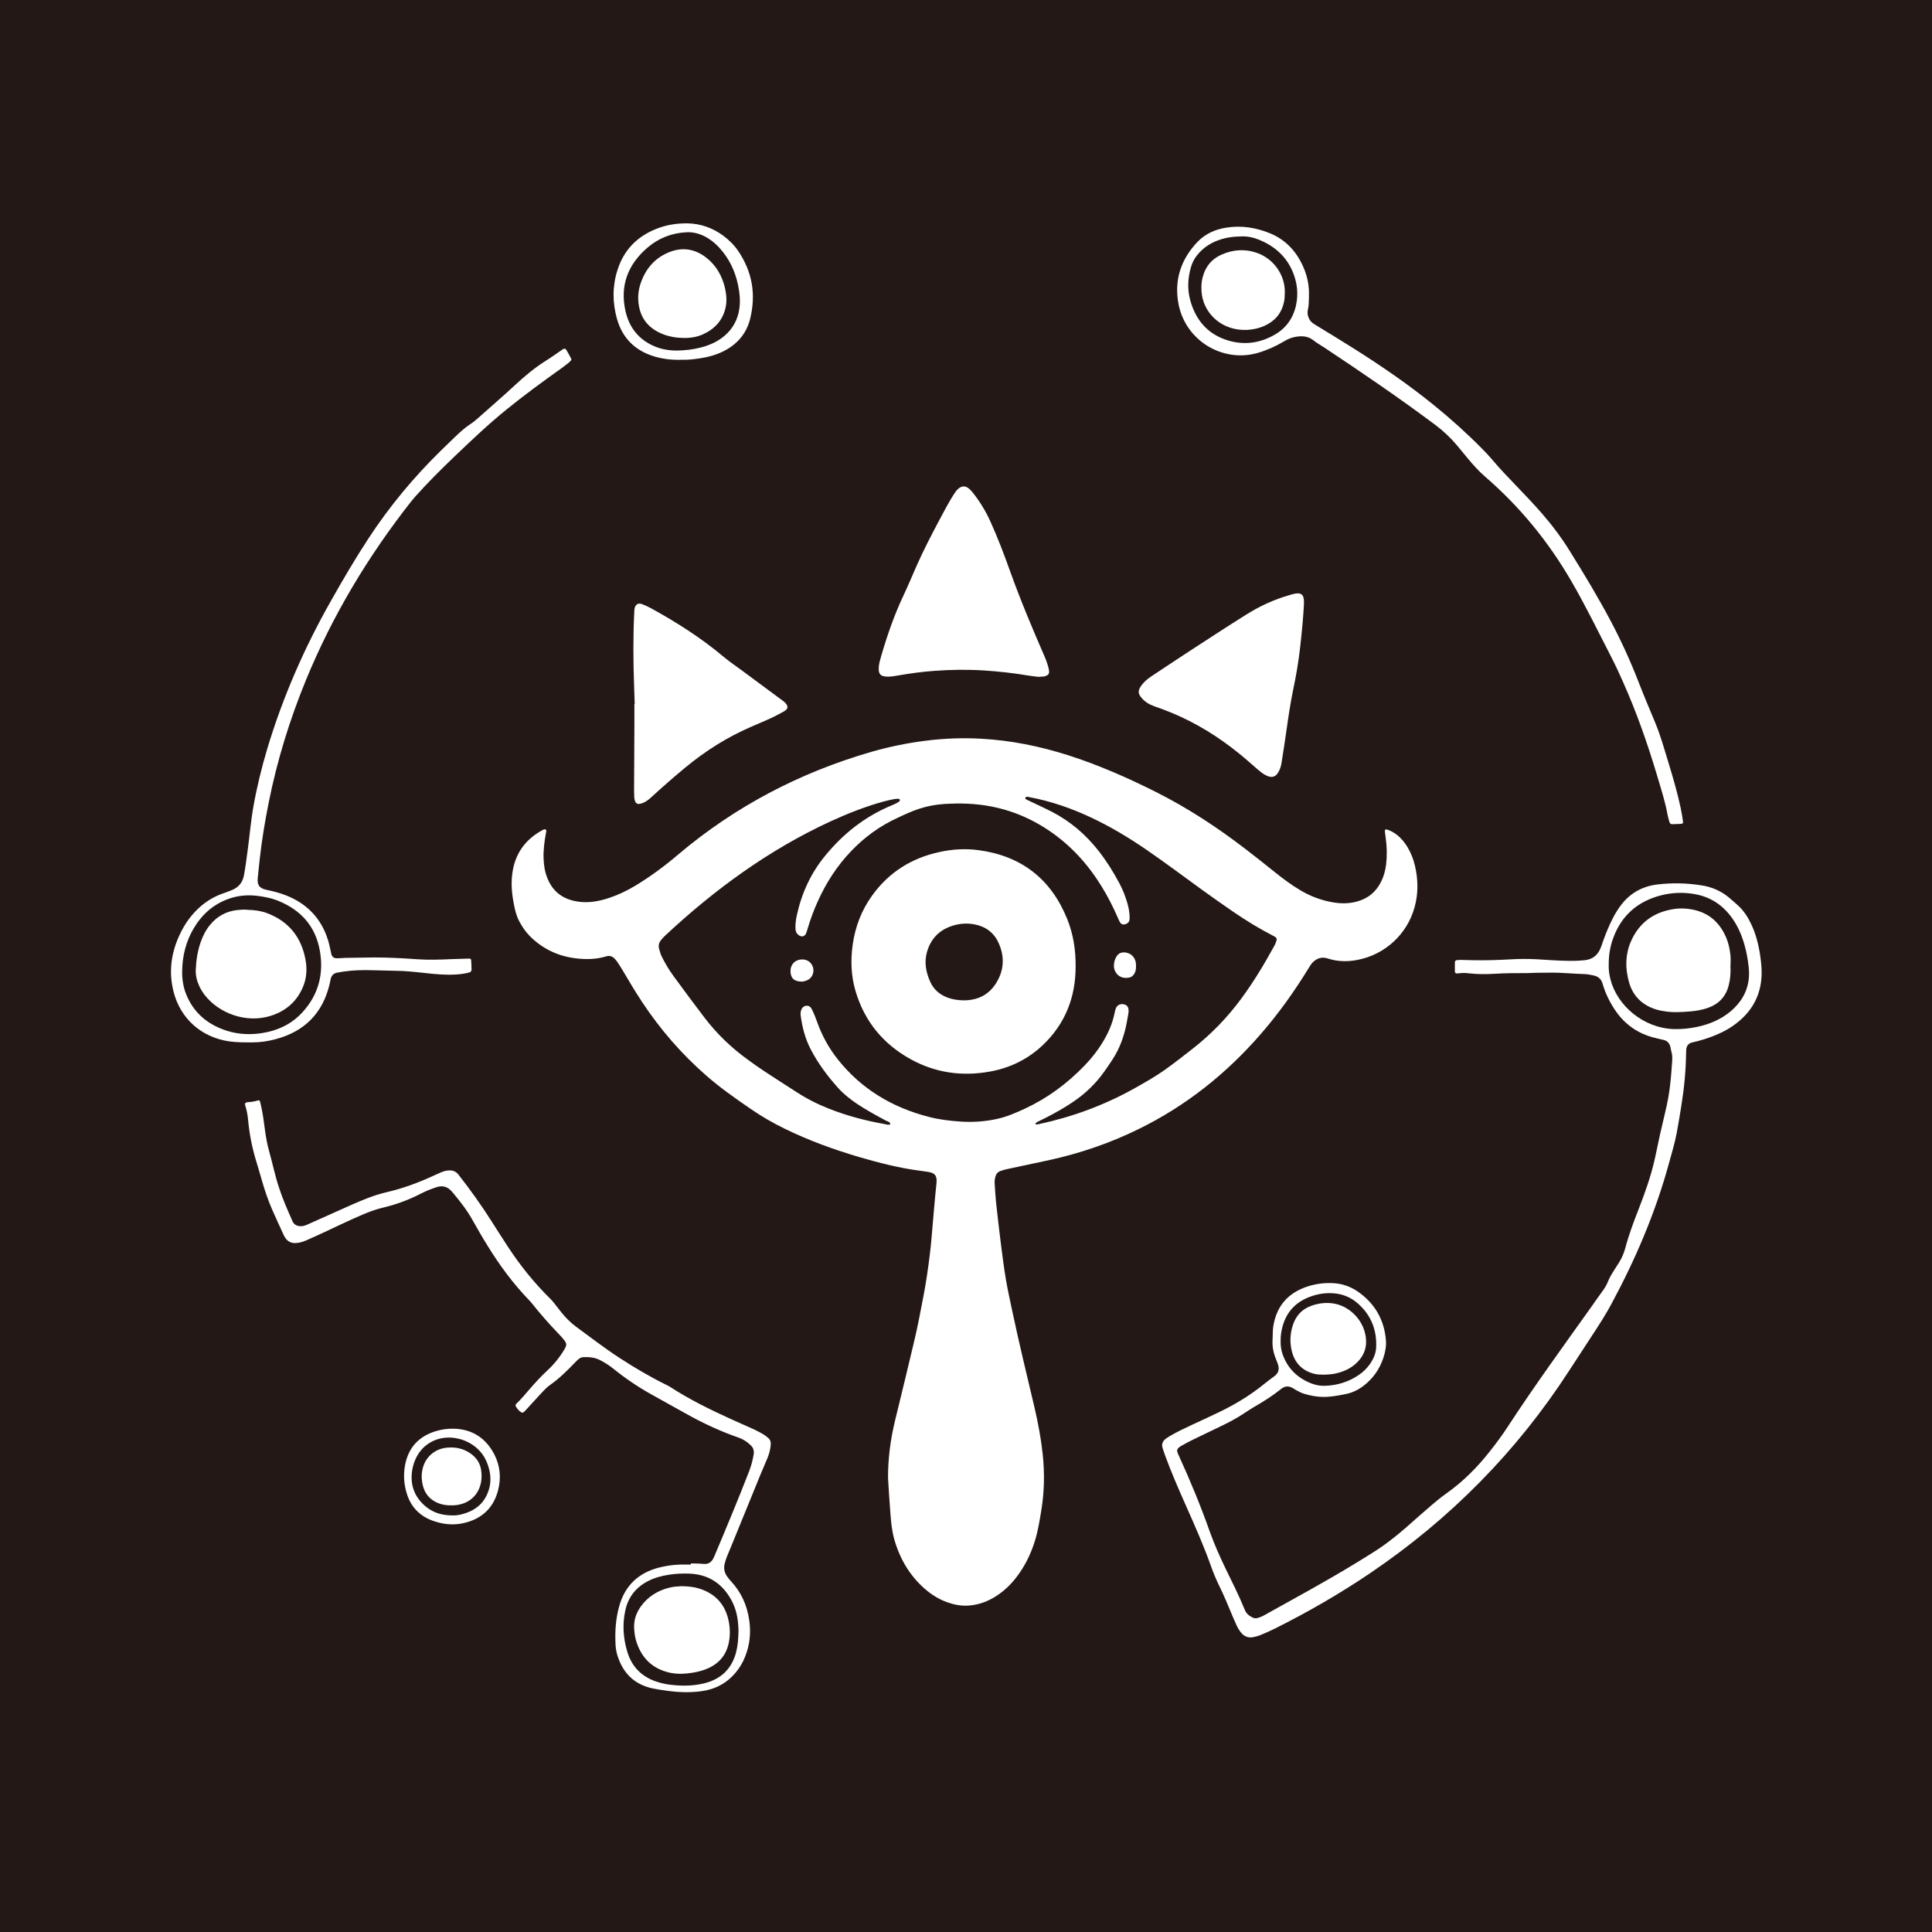 <?xml version="1.0" encoding="utf-8"?>
<svg version="1.1" xmlns="http://www.w3.org/2000/svg" xmlns:xlink="http://www.w3.org/1999/xlink" x="0px" y="0px"
	 viewBox="0 0 1842.5 1842.5" enable-background="new 0 0 1842.5 1842.5" xml:space="preserve">
<g>
	<rect fill="#231816" width="1842.5" height="1842.5"/>
	<path fill="#FFFFFF" d="M990.3,645.5c-3.3-0.4-7-0.8-10.6-1.4c-13.7-2.3-27.5-3.8-41.4-4.7c-15.8-1-31.6-0.8-47.4,0.4
		c-11.2,0.8-22.3,2.3-33.3,4.2c-3.6,0.6-7.2,1.3-10.9,1.3c-7,0-9.2-2.4-8.6-9.4c0.3-3.7,1.4-7.2,2.4-10.7
		c5.8-19.8,12.5-39.2,21.4-57.9c4.3-9.1,8.1-18.4,12.2-27.6c6.5-14.8,14-29.1,21.5-43.3c4.4-8.3,8.8-16.7,13.8-24.6
		c1.3-2,2.6-4,4.4-5.6c3.4-3,6.8-3.1,10.3-0.2c1.2,1,2.3,2.2,3.3,3.4c6.9,8.6,12.7,18.1,17.2,28.1c6.9,15.3,12.9,31,18.5,46.7
		c9.9,27.7,21.3,54.8,33,81.7c1.6,3.7,2.9,7.4,3.9,11.3c0.3,1.1,0.4,2.2,0.5,3.3c0.1,2-0.9,3.3-2.8,4c-0.6,0.2-1.2,0.5-1.8,0.6
		C994.2,645.3,992.5,645.3,990.3,645.5z M1243.5,572.5c-0.3-5.5-2.8-7.3-8.2-6.4c-1.7,0.3-3.4,0.8-5.1,1.3
		c-14.9,4.2-28.8,10.6-41.8,18.8c-18,11.3-35.8,22.9-53.6,34.5c-12.3,8-24.5,16.2-36.8,24.3c-3.9,2.6-7.4,5.6-10,9.5
		c-2.8,4.2-2.8,6.9,0.5,10.8c3.1,3.8,7.1,6.3,11.7,8c5.7,2,11.4,4.1,17,6.4c23.5,9.7,44.9,23,64.6,39c6,4.8,11.7,10,17.5,15
		c2.6,2.2,5.1,4.3,8.2,5.8c5.6,2.8,9.4,1.5,12.2-4.1c1.4-2.8,2.2-5.7,2.6-8.7c1.7-10.6,3.3-21.2,4.8-31.8
		c1.8-12.7,3.7-25.3,6.3-37.8c2.7-12.8,4.9-25.7,6.4-38.8c0.9-7.8,1.7-15.6,2.4-23.4c0.6-6,0.9-12.1,1.3-17.8
		C1243.5,575.3,1243.6,573.9,1243.5,572.5z M605,671.4c0,7.2,0,14.4,0,21.6c-0.1,20.5-0.2,40.9-0.3,61.4c0,2.1,0.1,4.2,0.2,6.2
		c0.1,1.1,0.3,2.2,0.7,3.3c0.8,2.2,2.2,3.1,4.5,2.7c1.2-0.2,2.5-0.6,3.6-1.1c2.8-1.3,5.2-3.1,7.4-5.2c10.5-9.6,21.2-19,32.2-28.1
		c19.2-15.9,40-29.1,62.9-39c5.1-2.2,10.2-4.5,15.4-6.7c5.3-2.3,10.4-4.9,15.4-7.7c0.8-0.5,1.7-1,2.4-1.6c1.8-1.5,2-3.1,0.9-5.1
		c-1.1-1.8-2.7-3.1-4.4-4.3c-12.8-9.5-25.7-19-38.5-28.5c-5.7-4.2-11.5-8.1-16.9-12.6c-21.5-18.1-45-33.1-69.6-46.6
		c-2.8-1.5-5.7-2.9-8.7-4c-3.4-1.3-6,0.2-6.9,3.7c-0.3,1.2-0.4,2.5-0.4,3.8c-1.2,23.3-1,46.7-0.2,70c0.2,5.9,0.4,11.8,0.6,17.7
		C605.1,671.4,605.1,671.4,605,671.4z M849.2,1443.8c0.6,8,1.4,15.9,3.5,23.7c5.2,18.6,14.5,34.7,29.1,47.6
		c6.4,5.6,13.6,10.1,21.7,13c6.5,2.3,13.3,3.6,20.2,3.1c9.6-0.7,18.4-3.9,26.4-9.1c7.5-4.8,13.8-10.9,19.2-17.9
		c8.1-10.5,13.8-22.2,17.7-34.8c2.9-9.3,4.4-19,6-28.6c3-18,3.3-36,1.4-54c-1.6-15-4.4-29.7-7.8-44.4c-7.2-30.6-14.7-61.2-21.2-92
		c-2.1-9.9-4.3-19.7-6-29.6c-2-11.8-3.5-23.7-5-35.6c-1.6-12.8-3.1-25.7-4.5-38.6c-0.6-5.9-0.9-11.8-1.3-17.7
		c-0.2-2.4,0.1-4.8,0.8-7.1c0.7-2.3,2-4,4.3-4.9c1.9-0.7,3.9-1.3,6-1.8c13.6-2.9,27.2-5.8,40.8-8.7c29.5-6.5,57.8-16.1,84.9-29.4
		c45.7-22.3,84.5-53.3,117.6-91.6c16.8-19.4,31.6-40.2,45-62.1c1.3-2,2.4-4.1,4.2-5.8c4-3.8,8.6-5.2,14.1-3.4c9.2,3,18.5,3.2,28,1.4
		c26.3-4.9,47.6-24.4,54.7-50.1c3.7-13.2,3.5-26.5,0.4-39.8c-1.5-6.3-3.8-12.2-7.1-17.7c-2.8-4.7-6.3-8.9-10.7-12.2
		c-2.7-2-5.7-3.6-8.9-4.6c-1.3-0.4-2.2,0.3-2,1.7c0.2,2.1,0.5,4.1,0.8,6.2c1.2,8.4,1.4,16.9,0.4,25.4c-0.7,5.6-2.1,11-4.6,16.1
		c-4.9,10.1-12.8,16.6-23.7,19.4c-7.9,2.1-15.8,1.9-23.8,0.4c-10.6-2-20.6-5.8-29.9-11.4c-8.4-5-16.2-10.8-23.8-16.9
		c-9.4-7.5-18.7-15-28.3-22.3c-26.8-20.6-55-39.1-85.2-54.3c-27.3-13.7-55.2-26-84.4-35.3c-26.9-8.5-54.4-14.1-82.7-15.6
		c-17.6-1-35.2-0.3-52.7,1.9c-17.6,2.2-35,5.8-52.1,10.7c-68.2,19.8-129.7,52-184,97.9c-12.8,10.9-26.3,20.9-40.7,29.6
		c-7.8,4.7-16,8.7-24.7,11.6c-10.1,3.4-20.4,5.3-31.1,3.5c-13.8-2.3-23.4-9.7-28.4-22.8c-2.3-5.9-3.2-12-3.4-18.3
		c-0.3-8,0.8-16,2.2-23.8c0.1-0.8,0.3-1.6,0.4-2.4c0.1-1-1.1-1.8-2-1.5c-0.5,0.2-0.9,0.3-1.3,0.6c-16.7,8.9-26.6,22.6-29.1,41.4
		c-1.4,10.1-0.4,20.1,1.6,30c1,5.2,2.2,10.3,4.7,15.1c3.5,6.8,7.9,12.8,13.6,17.8c12.9,11.5,28.1,17.4,45.3,18.6
		c8.2,0.6,16.3,0.1,24.2-2.3c3.6-1.1,6.2,0,8.5,2.5c1.1,1.2,2.1,2.5,2.9,3.8c1.6,2.4,3.1,4.8,4.6,7.3c5.9,10.1,11.9,20.1,18.3,29.8
		c17.3,26.2,37.7,49.7,61.3,70.3c13.1,11.5,27.4,21.5,41.8,31.4c10.5,7.3,21.6,13.7,33.1,19.3c22.7,11.1,46.4,19.7,70.7,26.9
		c18.9,5.5,37.9,10.4,57.4,13c2.8,0.4,5.7,0.7,8.5,1.2c6.1,1,8.8,3.2,8,10.9c-1.7,15.7-2.9,31.5-4.3,47.3c-0.6,7-1.2,14-2.1,21
		c-1.7,13.8-3.7,27.6-6.4,41.2c-2.6,13.5-5.1,27-8.3,40.4c-6,25.3-12.1,50.6-18.3,75.9c-4.5,18.4-6.9,37.1-6.8,55.3
		C847.6,1421.5,848.3,1432.6,849.2,1443.8z M1077.3,874.5c-0.1-4.9-1-9.1-2.2-13.3c-1.9-6.5-4.3-12.7-7.5-18.7
		c-5.8-10.9-12.3-21.3-19.9-31c-12.2-15.6-26.9-28.2-44.5-37.3c-7.2-3.7-14.7-7.1-22-10.6c-1-0.5-2-0.9-3-1.5
		c-0.3-0.2-0.5-0.9-0.4-1.2c0.1-0.4,0.6-0.8,1-0.9c0.9-0.4,1.9,0,2.8,0.2c20.4,3.8,39.8,10.5,58.6,19.3c18.6,8.7,36.1,19.2,53,30.8
		c18.1,12.4,35.6,25.6,53.3,38.4c9.7,7,19.5,13.9,29.4,20.7c12.3,8.4,24.9,16.2,38.2,23c3.9,2,4.1,2.8,2.5,6.8
		c-0.5,1.2-1,2.3-1.7,3.5c-9.5,17.3-19.6,34.1-31.3,49.9c-13.2,17.9-28.5,33.7-46,47.4c-8.7,6.8-17.4,13.6-26.3,20
		c-9.4,6.7-19.4,12.3-29.5,18c-28.8,16.1-59.4,27.3-91.7,34.2c-0.6,0.1-1.3,0.2-1.9,0.2c-0.2,0-0.5-0.4-0.6-0.6
		c-0.1-0.2,0-0.7,0.2-0.8c0.6-0.5,1.3-0.9,2-1.3c2.6-1.3,5.2-2.5,7.7-3.8c9-4.6,17.7-9.5,26.1-15.2c11.5-7.8,21.4-17.3,29.4-28.6
		c2.8-3.9,5.5-7.9,8.1-11.9c6.7-10.3,10.8-21.7,13.2-33.7c0.6-3.1,1.2-6.3,1.7-9.4c0.2-1.1,0.3-2.2,0.3-3.3c0-3.3-1.5-5.4-4.4-6
		c-3.3-0.7-6.3,0.6-7.6,3.5c-0.6,1.3-0.9,2.7-1.2,4.1c-2,10.3-6.1,19.8-11.6,28.7c-4.9,8.1-10.8,15.5-17.4,22.3
		c-16.5,17.1-35.3,31-56.9,41c-8.4,3.9-16.9,7.6-26,9.6c-11.6,2.6-23.4,3.4-35.3,2.6c-10.2-0.7-20.4-1.9-30.3-4.5
		c-34.8-9-64.2-26.5-86.7-54.9c-8.5-10.7-15-22.6-19.6-35.5c-1.5-4.2-3.1-8.4-5.2-12.4c-0.9-1.6-2-2.9-3.9-3.1
		c-2.6-0.3-4.7,0.9-5.8,3.3c-0.9,1.9-1.1,4-0.8,6.1c1.5,11.2,4.3,22,9.5,32c7.1,13.7,16.3,26,26.6,37.4c5.2,5.7,11.3,10.4,17.6,14.7
		c8.8,5.9,18.1,10.9,27.3,15.9c1.7,0.9,4.1,1,4.5,3.6c-1.9,1-3.7,0.1-5.5-0.2c-18-3.2-35.6-7.8-52.6-14.5
		c-11-4.3-21.6-9.6-31.5-16.1c-10.2-6.6-20.5-13.1-30.6-19.8c-5.3-3.5-10.5-7.2-15.7-11c-15.7-11.3-29.5-24.6-41.2-39.9
		c-10.1-13.2-20-26.6-29.8-40c-4.2-5.7-7.7-11.7-10.9-18c-1.3-2.6-2.1-5.3-2.8-8.1c-0.7-2.8-0.1-5.4,1.6-7.7
		c1.3-1.6,2.7-3.2,4.2-4.6c47.2-44,98.7-81.7,157.6-108.9c16.6-7.6,33.5-14.3,51.1-19.1c3.2-0.9,6.5-1.6,9.8-2.2
		c1.2-0.3,2.5-0.3,3.8-0.3c0.6,0,1.3,0.1,1.5,0.8c0.3,0.9-0.2,1.5-0.9,2c-2,1.4-4.2,2.3-6.4,3.3c-25.4,10.4-46.4,26.9-63.7,48
		c-13.8,16.7-22.6,35.9-27.2,57c-0.9,4.2-1.5,8.5-1.3,12.9c0.2,2.9,1.3,5.1,4,6.6c2.6,1.3,4.8,0.4,6-2c0.6-1.3,1-2.7,1.4-4.1
		c2.7-9.1,5.9-17.9,9.8-26.5c8-17.8,18.4-34,31.9-48.1c12.7-13.3,27.4-24,44.2-31.7c6.8-3.2,13.6-6.4,20.7-8.7
		c7.9-2.6,16.1-4.1,24.4-4.6c7.3-0.4,14.7-0.6,22.1-0.2c28.2,1.3,53.9,9.8,77.3,25.6c20.6,13.9,37,31.9,50,53
		c5.9,9.5,11,19.5,15.5,29.8c0.6,1.5,1.3,2.9,2,4.3c0.9,1.7,2.2,2.7,4.3,2.4c2.5-0.3,4.5-1.9,4.9-4
		C1077.3,876.2,1077.3,875.1,1077.3,874.5z M1477.8,927.6c11.4-0.2,22.7,1.1,34,1.4c2.5,0.1,5.1,0.7,7.6,1.2c4.6,0.9,7.6,3.2,9,8.1
		c2.4,8.3,6.1,16.1,10.8,23.4c8.8,13.8,21,23.1,36.8,27.5c3.5,1,7.1,1.7,10.7,2.6c3.5,0.8,5.4,3.2,6.3,6.5c0.4,1.5,0.5,3.2,1,4.7
		c0.9,3,0.9,6,0.7,9c-0.3,3.2-0.5,6.4-0.7,9.6c-0.8,11-2.1,22-4.5,32.8c-2.1,9.4-4.4,18.7-6.5,28c-1.7,7.6-3.1,15.3-4.9,23
		c-3.7,16.4-9.3,32.2-15.4,47.8c-4.7,12.1-9.3,24.2-12.6,36.7c-1.3,5-3.3,9.7-6,14c-1.8,2.9-3.6,5.7-5.4,8.5c-1.9,3-3.7,6-5,9.3
		c-1.4,3.6-3.4,6.9-5.7,10c-3.5,4.8-6.9,9.6-10.3,14.5c-26.9,37.7-54.2,75.3-79.6,114.1c-5.3,8.2-11.1,16-17.2,23.7
		c-12,15.3-25.6,29-41.6,40.3c-5.1,3.6-9.9,7.6-14.6,11.6c-7.9,6.8-15.7,13.7-23.5,20.6c-10.6,9.3-21.7,17.9-33.8,25.3
		c-4.9,3-9.7,6.1-14.7,9.1c-28.8,17.6-58.5,33.6-87.9,50c-1.7,0.9-3.5,1.6-5.3,2.1c-1.5,0.4-3.2,0.5-4.7-0.3
		c-3.4-1.6-6.3-3.8-7.7-7.5c-5.4-13.3-11.9-26.2-18.2-39.1c-5.7-11.8-11-23.8-15.4-36.1c-8.6-24.3-18.4-48-29.1-71.4
		c-0.5-1.2-1.1-2.3-1.5-3.5c-0.7-1.9-0.1-3.5,1.4-4.7c0.9-0.7,1.8-1.3,2.8-1.8c3.2-1.8,6.4-3.6,9.7-5.2c9.2-4.5,18.4-8.9,27.6-13.3
		c7.8-3.7,15.4-7.8,22.6-12.6c3-2.1,6.2-4,9.3-5.9c8.9-5.1,17.5-10.6,25.5-17c3.6-2.9,7.2-3.1,11.1-0.8c1.2,0.7,2.4,1.5,3.7,2.2
		c2.1,1.1,4.2,2.3,6.5,3c6.3,2,12.7,3.2,19.3,3.2c7.1,0,14-1.3,20.9-2.7c6.6-1.3,12.4-4.2,17.6-8.3c8.8-6.9,14.9-15.7,18.4-26.3
		c1.8-5.5,2.9-11.2,2.4-17c-1.7-19.5-10.6-34.9-26.7-46.1c-7.1-4.9-15.1-7.7-23.8-8.1c-8.1-0.4-16,0.6-23.7,3
		c-18.8,6-30.1,18.5-33.2,38.2c-0.7,4.3-0.4,8.6-0.7,12.9c-0.4,6.5,0.9,12.7,3.4,18.7c0.7,1.8,1.5,3.6,2,5.4c1.2,4.4,0,7.8-3.6,10.5
		c-3.1,2.3-6.2,4.5-9.2,7c-13.2,10.8-27.6,19.6-42.9,27c-8.8,4.3-17.7,8.3-26.5,12.4c-7.1,3.3-14.2,6.7-20.9,10.6
		c-1.5,0.9-3,1.8-4.4,2.9c-2.7,2.2-3.9,5-2.8,8.5c0.6,1.8,1.2,3.6,1.8,5.5c6.2,17.2,13.5,33.8,20.9,50.5
		c8.4,18.8,16.7,37.7,23.6,57.1c2.3,6.5,5,12.8,8,19c4.2,8.5,7.8,17.2,11.4,25.9c1.5,3.7,3.1,7.3,4.8,11c1.1,2.5,2.5,4.8,4.2,7
		c3.2,4.1,7.4,5.5,12.3,4.4c2.3-0.5,4.7-1.2,6.9-2.1c4.4-1.8,8.8-3.8,13.1-5.9c31.5-15.7,62-33.3,91.1-53
		c76.2-51.6,139.7-115.8,189.7-193.1c7.3-11.3,14.7-22.5,22-33.7c6.5-9.9,12.9-19.8,18.5-30.3c22.9-42.5,41.7-86.6,54.5-133.2
		c2.7-9.9,5.7-19.6,7.6-29.7c1.6-8.6,3-17.3,4.4-26c2.7-16.8,4.3-33.6,4.5-50.6c0-0.8,0.1-1.6,0.1-2.4c0.3-4.2,2.4-6.3,5.9-7.1
		c3.6-0.8,7.1-1.7,10.6-2.8c11.5-3.6,22.5-8.3,32-15.9c16.2-12.8,24-29.5,23.4-50.1c-0.2-6.1-1-12.1-2-18.1
		c-1.5-8.7-3.9-17.1-7.6-25.2c-3.2-6.9-7.1-13.2-12.8-18.4c-2.8-2.6-5.8-5.1-8.7-7.6c-7.5-6.3-16.3-10.1-25.9-11.6
		c-14.1-2.3-28.3-2.6-42.5-0.9c-13.8,1.7-25.2,7.8-33.9,18.8c-3.4,4.3-6.2,8.9-8.7,13.8c-3.3,6.4-6,13.1-8.5,19.8
		c-1,2.7-1.8,5.5-2.9,8.1c-2.7,6.8-7.6,10.9-15,11.7c-2.1,0.2-4.1,0.4-6.2,0.5c-11.2,0.5-22.4-0.3-33.6-1
		c-8.2-0.6-16.3-0.8-24.5-0.6c-5.6,0.2-11.2,0.6-16.8,0.8c-11.5,0.5-23,0.5-34.5,0.1c-2.1-0.1-4.2-0.1-6.2,0.1
		c-1.4,0.1-2.2,0.8-2.2,2c-0.1,3,0,6.1,0,9.1c0,0.9,0.6,1.5,1.5,1.6c0.8,0.1,1.6,0,2.4-0.1c3-0.4,6.1-0.4,9.1,0c8,0.9,16,1,24,0.5
		c11.2-0.7,22.4-0.7,32.7-0.7C1464.7,927.6,1471.2,927.7,1477.8,927.6z M1534.2,919.3c0-8.7,1.4-17,4.4-25
		c8-21.6,23.6-34.9,45.7-40.5c10.3-2.6,20.9-3,31.4-1.2c14.8,2.5,26.5,9.9,35.4,21.9c6,8.1,9.9,17.1,12.6,26.7c2,6.9,3.2,14,4,21.2
		c1.9,17.5-4.5,31.6-18,42.7c-9.2,7.5-20,11.9-31.6,14.3c-7.2,1.5-14.5,2.2-21.9,2c-29.2-1-53.8-22.5-60.2-46.9
		C1534.6,929.4,1534,924.4,1534.2,919.3z M1221.3,1279c-0.1-4.9,0.6-9.4,1.8-13.9c3.6-13.2,11.7-22.5,24.4-27.7
		c8.7-3.6,17.8-5,27.2-3.7c7.8,1.1,14.7,4.4,20.5,9.6c12.5,11.1,18,25.3,17.2,41.9c-0.3,5.7-2.6,10.8-5.8,15.5
		c-2.9,4.1-6.4,7.6-10.5,10.4c-9.7,6.7-20.6,10.1-32.4,10.5c-4.4,0.2-8.6-0.6-12.7-2.1c-13.8-5.3-23.4-14.7-28.1-28.8
		C1221.7,1286.8,1221.2,1282.8,1221.3,1279z M658.8,1492.1c-3.4,0-6.7-0.1-10.1,0c-6.9,0.2-13.7,1.2-20.4,2.9
		c-19.6,5.1-32.4,17.3-37.8,36.9c-3.3,11.8-4.1,23.9-3.5,36.1c0.2,3.5,0.7,7,1.7,10.4c5.2,17,16,28,33.7,31.8
		c4.2,0.9,8.5,1.5,12.8,2.1c11.1,1.6,22.3,2.1,33.5,0.6c13.5-1.8,24.6-7.7,33.2-18.2c3.7-4.5,6.6-9.4,8.7-14.8
		c4.5-11.3,5.7-22.9,3.9-34.8c-2-14-7.5-26.4-17.1-36.8c-1.5-1.6-3-3.4-4.2-5.2c-2.4-3.6-3.2-7.6-2.1-11.9c0.6-2.5,1.5-4.9,2.4-7.3
		c1.5-3.7,3.1-7.4,4.6-11.1c8.9-21.9,17.8-43.8,26.8-65.7c2.3-5.6,4.8-11.1,7.1-16.8c1.6-3.9,2.6-7.9,3-12.1
		c0.3-2.9-0.4-5.4-2.8-7.2c-1.4-1.1-2.7-2.2-4.2-3.1c-2.9-1.7-5.9-3.3-8.9-4.7c-7.3-3.3-14.6-6.5-21.9-9.8
		c-20.1-9.1-39.9-18.9-58.4-30.9c-1.1-0.7-2.2-1.2-3.4-1.8c-15.2-7.5-29.8-16.1-44-25.3c-14.5-9.4-28.2-20-42.1-30.2
		c-5.3-3.9-9.9-8.6-14-13.7c-2.3-2.9-4.5-5.8-6.8-8.7c-1.1-1.4-2.2-2.7-3.5-4c-15.5-15.2-29-32-40.8-50.1
		c-5.2-7.9-10.2-15.8-15.3-23.8c-9.7-15.4-20.4-30.2-31.6-44.6c-2.1-2.7-4.8-4.1-8.2-4.1c-2.9,0-5.7,0.6-8.4,1.8
		c-2.9,1.3-5.8,2.6-8.7,3.9c-14.1,6.5-28.7,11.7-43.8,15.2c-6.1,1.4-12,3.4-17.8,5.6c-9.8,3.8-19.4,8.2-29,12.5
		c-9.5,4.3-18.9,8.5-28.4,12.7c-2.2,1-4.5,1.7-7,1.5c-3.3-0.3-5.7-1.7-7.1-4.8c-4.7-10.7-9.4-21.3-13-32.5
		c-3.8-11.6-6.2-23.5-9.5-35.2c-1.8-6.5-2.9-13.1-3.8-19.8c-1-7.8-2-15.5-3.8-23.2c-0.2-1.1-0.5-2.2-0.8-3.3c-0.3-1.1-1-1.5-2.2-1.1
		c-3.1,1-6.2,1.5-9.4,1.6c-0.5,0-0.9,0.2-1.4,0.3c-1.1,0.3-1.6,1.1-1.3,2.2c0.1,0.6,0.3,1.2,0.5,1.8c1.3,4.1,2,8.4,2.4,12.7
		c1.2,13.1,3.7,25.9,7.5,38.5c2,6.4,3.8,12.9,5.7,19.3c2.7,9.4,5.8,18.6,9.7,27.6c3.6,8.2,7.4,16.3,11.1,24.4
		c0.4,0.9,0.9,1.7,1.4,2.5c2.3,3.5,5.5,5.2,9.7,5.1c3.6-0.1,6.9-1.1,10.2-2.5c5.7-2.5,11.4-5.1,17-7.7c12.4-5.8,24.8-11.8,37.5-17.2
		c5.9-2.5,11.9-4.7,18.1-6.2c12.6-3,24.8-7.3,36.3-13.3c2.7-1.4,5.5-2.6,8.3-3.8c2.4-1,4.8-1.7,7.2-2.6c5.4-1.8,10.1-0.7,14,3.5
		c0.4,0.5,0.9,0.9,1.3,1.4c7,8.4,13.7,16.9,19,26.4c4.6,8.2,9.3,16.4,14.3,24.4c11.6,18.9,24.7,36.6,40.1,52.5
		c0.8,0.8,1.5,1.7,2.2,2.5c8.1,10.2,16.6,19.9,25.6,29.2c1.8,1.8,3.5,3.7,5.1,5.8c2.7,3.4,2.7,5,0.5,8.7c-4.5,7.7-10,14.5-16.5,20.5
		c-6,5.5-11.5,11.6-16.8,17.7c-4,4.6-7.9,9.3-12.2,13.5c-0.2,0.2-0.5,0.4-0.7,0.7c-0.5,0.7-0.8,1.4-0.3,2.2c1.3,2.2,2.8,4.3,5.1,5.6
		c0.9,0.6,1.8,0.6,2.6-0.2c1-1,2.1-2,3-3.1c4.4-4.8,8.8-9.7,13.3-14.5c2.7-2.9,5.4-5.9,8.7-8.2c8.6-6,16-13.3,23.2-20.8
		c1.2-1.3,2.5-2.5,3.8-3.7c1.3-1.2,2.9-1.9,4.8-2c5.5-0.2,10.8,0.2,15.8,2.8c4.3,2.2,8.3,4.7,12.1,7.7c11.5,9.3,23.6,17.6,36.5,24.8
		c11.5,6.4,22.9,12.7,34.3,19.1c15.9,8.9,32.4,16.5,49.7,22.5c4.2,1.5,7.7,3.9,10.9,6.9c2.5,2.3,3.6,5,3.1,8.6
		c-0.9,5.6-2.3,11-4.3,16.2c-10.5,27.1-21.7,53.9-33,80.7c-0.4,1-0.9,2.1-1.4,3c-2,3.5-4.8,5.3-9.1,4.9c-4-0.4-8-0.4-12-0.5
		C658.8,1492,658.8,1492.1,658.8,1492.1z M704.3,1555.1c-0.2,7.5-0.6,13.7-2.1,19.8c-4,16.3-14.3,26.4-30.5,30.4
		c-10,2.5-20.2,2.7-30.5,1.6c-4.3-0.4-8.5-1.2-12.7-2.4c-15.5-4.4-25.9-14.2-30.4-29.7c-3.8-12.8-4.6-25.8-1.8-38.8
		c2.7-12.8,10.1-22.2,21.8-28.2c6.2-3.2,12.8-4.9,19.6-6c6.3-1,12.7-1.3,19.1-1.1c17.6,0.5,30.8,8.4,39.7,23.5
		c4.4,7.4,6.7,15.5,7.4,24.1C704.2,1550.9,704.2,1553.6,704.3,1555.1z M329.4,913.5c-2.7,0.1-5.4,0.4-8.1,0.4
		c-2.8,0-4.5-1.3-5.3-3.9c-0.3-1.1-0.5-2.2-0.7-3.3c-0.7-3.1-1.3-6.3-2.2-9.3c-4.6-15.2-13.1-27.6-26.5-36.4
		c-4.4-2.9-9.1-5.3-14.1-7.2c-5.8-2.3-11.8-3.8-18-5.1c-7.6-1.5-9.3-5.1-8.7-11.4c0.7-6,1.3-12.1,1.9-18.1c2-18.1,5-36.1,8.6-54
		c8-40.1,20-78.9,35.5-116.7c25.4-61.8,59.5-118.5,100.8-170.9c1.1-1.4,2.3-2.7,3.4-4c12-13.4,24.6-26,37.6-38.4
		c16.1-15.4,32.2-30.7,49.5-44.7c16.8-13.6,34.2-26.4,51.8-38.9c2.6-1.9,5.1-3.8,7.6-5.8c0.7-0.6,1.4-1.3,2-2
		c0.4-0.5,0.6-1.1,0.2-1.8c-1.5-2.7-2.8-5.4-4.4-8c-1.1-1.8-2.1-1.9-4-0.6c-5.2,3.5-10.2,7.2-15.5,10.5
		c-10.8,6.7-20.4,14.8-29.7,23.4c-11.6,10.8-23.6,21.1-35.4,31.6c-2.3,2-4.6,4-7.2,5.6c-5.7,3.7-10.5,8.3-15.4,13
		c-4.1,3.9-8.1,7.8-12.1,11.7c-26.3,25.7-49.7,53.8-69.8,84.6c-12.7,19.4-24.4,39.4-35.8,59.6c-25.3,44.7-45.7,91.4-60.5,140.6
		c-5.4,18.1-9.9,36.4-13.2,55c-2.5,13.9-3.6,27.9-5.5,41.8c-1.1,8.1-2.1,16.2-3.6,24.2c-1.3,6.7-5.1,11.2-11.3,13.8
		c-2.8,1.2-5.7,2.2-8.5,3.2c-8.1,2.8-15.4,7.1-21.8,12.7c-7.3,6.4-13.1,14-17.6,22.6c-9.6,18.2-13,37.4-8.1,57.6
		c6.5,26.9,27.2,44.4,53.1,48.2c7.5,1.1,15,1,22.5,1c7.4,0,14.7-1.1,21.8-3c27.5-7.3,44.9-24.5,51.6-52.4c0.4-1.7,0.7-3.5,1.1-5.2
		c0.8-3.2,2.7-5.3,6.2-5.9c1.9-0.3,3.8-0.7,5.7-1c9.4-1.4,18.8-1.6,28.2-1.3c6.9,0.2,13.8,0.4,20.6,0.5c10.3,0,20.4,1.2,30.6,2.3
		c9.1,1,18.1,1.8,27.3,1.3c4.5-0.2,8.9-0.8,13.3-1.9c1.7-0.5,2.4-1.3,2.4-3.1c0-2.6-0.2-5.1-0.3-7.7c-0.1-2.2-0.4-2.6-2.5-2.5
		c-5.4,0.1-10.9,0.3-16.3,0.5c-11,0.5-22.1,0.9-33.1,0.1c-13.6-1-27.1-1.7-40.7-1.7C347.6,913.2,338.5,913.3,329.4,913.5z
		 M173.7,926.6c0.2-15.3,3.7-28.8,11-41.2c7.8-13.2,18.7-23,33.3-28.2c8.4-3,17.1-3.9,26-3c7.5,0.8,14.8,2.2,21.8,5.1
		c21.2,8.7,34.9,24,39.1,46.7c4.1,22.1-0.9,42.3-16.3,59.2c-10.6,11.7-24.2,17.9-39.8,20.2c-12.6,1.8-24.9,0.7-36.8-3.9
		c-17.3-6.7-29.5-18.6-35.6-36.4C174.3,938.7,173.6,932.2,173.7,926.6z M1243.4,255.7c-6.4-15.2-16.7-26.8-32.2-33.2
		c-13.4-5.5-27.3-7.7-41.8-5.4c-10.6,1.7-20,5.9-27.4,13.6c-15.5,16.3-22.2,35.8-18.3,58.1c6.4,36.3,42.7,57.5,76,47.7
		c8.8-2.6,17.1-6.3,24.9-11c3.3-2,6.8-3.5,10.6-4.2c6.1-1.1,12-1,17.3,3.2c3.2,2.6,6.9,4.6,10.4,6.9c35.8,23.8,71.4,48,105.9,73.8
		c7.6,5.7,14.4,12.1,20.6,19.4c3.5,4.2,6.9,8.4,10.4,12.6c5,6,10.2,11.9,16.2,17.1c33.3,28.7,60.7,62.2,82.7,100.2
		c13.9,23.9,25.9,48.8,38.6,73.4c3.7,7.2,7.1,14.7,10.4,22.1c13,29.1,23.5,59,32.6,89.5c3.7,12.5,7.8,25,10.1,37.9
		c0.4,2.2,1.1,4.3,1.7,6.5c0.6,1.8,1.2,2.1,3.2,2.1c2.6-0.1,5.1-0.2,7.7-0.3c1.7-0.1,2.3-0.6,2-2.5c-0.6-4.3-1.3-8.5-2.2-12.8
		c-3.1-14.5-7.3-28.8-11.6-43c-3.9-12.7-7.4-25.5-12.5-37.8c-5.3-12.9-10.8-25.6-15.8-38.6c-7.7-19.9-16.5-39.2-26.4-58
		c-12.1-22.9-25.5-45.1-39.2-67.1c-8-13-17.1-25.1-27.1-36.6c-8.2-9.4-16.9-18.4-25.5-27.4c-7.3-7.6-14.6-15.2-21.4-23.3
		c-3.2-3.8-6.6-7.4-10.1-10.9c-14.6-14.8-30.1-28.7-46.3-41.8c-24-19.4-49.5-36.9-75.6-53.4c-12.6-7.9-25.3-15.7-38-23.4
		c-3.4-2.1-5.3-5-6.1-8.7c-0.4-1.9-0.2-3.8,0.2-5.7c0.9-3.9,0.8-7.9,0.9-11.9C1248.7,273.5,1247.1,264.4,1243.4,255.7z M1183,225.5
		c6.1-0.4,12,0.8,17.7,3.1c14.3,5.9,25.4,15.3,31.7,29.6c4.7,10.7,6.1,21.8,3.5,33.3c-2.8,12.4-9.8,21.9-20.8,28
		c-14.5,8.2-30,9.9-45.8,4.6c-18.4-6.2-29.4-19.7-34.3-38.2c-2.8-10.4-2.2-20.9,0.8-31.2c1.2-4.1,3-7.7,5.6-11
		c6.3-8.1,14.7-13.1,24.5-15.9C1171.4,226.2,1177.1,225.6,1183,225.5z M666.4,341.9c7.9-1.1,15.7-3.1,22.9-6.6
		c13.4-6.5,22.5-16.8,26.1-31.3c5.7-23.1,2.1-44.7-11.3-64.5c-4-5.9-9-10.8-14.7-15c-10.1-7.3-21.4-11.3-34-11.5
		c-10.2-0.1-20.1,1.5-29.6,5.3c-18.3,7.3-30.9,20.2-36.9,39.1c-4.9,15.3-4.9,30.9-0.6,46.4c5.3,19,17.8,31,36.6,36.4
		c8.1,2.3,16.3,3.2,25.4,2.9C655.3,343.3,660.9,342.7,666.4,341.9z M646,334.3c-7.6,0.1-15-1.1-22-4.1c-15.1-6.5-24.1-18.1-27.6-34
		c-5.2-24,2.4-43.8,20.7-59.7c10.7-9.3,23.3-14.3,37.6-15c6-0.3,11.7,1.1,17.1,3.8c5.2,2.6,9.7,6.2,13.7,10.4
		c9.6,10.3,15.6,22.6,18.4,36.3c1.5,7.4,2.3,14.8,1.2,22.4c-1.5,10.4-6.2,19.1-14.2,25.9c-6.6,5.6-14.3,9-22.6,11.1
		C661,333.3,653.5,334.2,646,334.3z M416.5,1364.6c-16.4,4.7-26.7,15.2-30.1,32.1c-1.8,9.2-1.3,18.5,1.5,27.5
		c3.8,12.6,12,21.3,24.3,25.9c9.3,3.4,18.9,4.7,28.8,2.7c17.3-3.6,29.1-13.6,33.8-30.8c3.3-12,2.3-23.9-3.4-35
		c-8.1-15.6-21-24-38.7-24.5C427.2,1362.4,421.8,1363.1,416.5,1364.6z M432,1445.2c-10.9,0.1-19.7-2.8-27.1-9.4
		c-10.1-9-13.9-20.4-11.8-33.7c0.7-4.4,2.1-8.7,4.2-12.7c7.4-14.2,22.3-20.2,36.6-18c4.6,0.7,9,2.1,13.1,4.3
		c10.5,5.6,16.9,14.4,19.6,25.9c1.5,6.5,1.6,13-0.5,19.4c-3.9,12.4-12.6,19.6-24.9,22.9C438,1444.9,434.5,1445.3,432,1445.2z
		 M1083.3,919c-0.4-4.8-3.4-8.9-8-10.2c-4.3-1.2-8.8-0.8-11.4,5c-1.1,2.3-1.6,4.9-1.6,7.4c0.2,6.6,5.5,12.9,14.5,11.1
		c2.5-0.5,4.2-2.1,5.4-4.4c1-2.1,1.2-4.3,1.2-6.5C1083.3,920.6,1083.3,919.8,1083.3,919z M769.4,935c4.9-1.8,7.5-7.5,5.9-12.6
		c-1.7-5.2-6.2-8-11.9-7.3c-5.4,0.6-9.3,4.8-9.5,10.3c-0.2,6.9,3,10.6,10.3,10.7C765.8,936.3,767.6,935.7,769.4,935z M1650.4,912.6
		c-0.6-7.7-2.3-15.2-5.9-22.1c-6-11.8-15.3-19.5-28.2-22.6c-6.8-1.6-13.6-2-20.5-0.9c-19.2,3.1-32.9,13.3-40.6,31.2
		c-5.2,12.2-5.3,24.9-1.9,37.6c3.6,13.8,12.6,22.7,26.1,26.9c2,0.6,4,1.1,6.1,1.4c8.7,1.7,17.5,1.2,26.3,0.5
		c5.9-0.5,11.7-1.5,17.3-3.5c10.2-3.7,16.8-10.7,19.5-21.3c1.6-6.1,2-12.3,1.7-18.5C1650.4,918.4,1650.6,915.5,1650.4,912.6z
		 M1274.5,1309.7c7.1-1.7,13.6-4.6,19-9.7c6.2-5.8,9.6-12.8,9.3-21.3c-0.6-18.1-14.5-32-29-35.2c-7.7-1.7-15.3-0.9-22.7,1.6
		c-9.1,3.1-15.1,9.4-18.1,18.5c-2.7,8.2-3.1,16.7-1,25.1c2.9,11.3,10,18.6,21.5,21.5c3.2,0.8,6.3,0.7,8.8,0.8
		C1266.9,1310.9,1270.7,1310.6,1274.5,1309.7z M637.6,1514.3c-10.9,2.9-19.9,8.6-26.5,17.8c-4.6,6.4-6.9,13.6-6.3,21.6
		c0.3,4.5,1,8.9,2.5,13.1c5.2,15.2,15.6,24.9,31.5,28.4c6.8,1.5,13.7,1.2,20.5,0.2c6.3-0.9,12.5-2.5,18.3-5.5
		c8.8-4.6,14.6-11.7,17-21.4c1.7-6.8,1.8-13.6,0.7-20.5c-2.6-15.6-10.9-26.6-26-32.2c-5.9-2.2-12.1-3-19.3-3.1
		C646.4,1512.9,641.9,1513.1,637.6,1514.3z M226.2,867.9c-10.7,1.2-19.4,6.1-26.1,14.4c-4,4.9-6.7,10.4-8.8,16.4
		c-2.9,8.4-4.2,17-4.6,25.8c-0.3,5.5,1,10.8,3.3,15.8c1.4,3.1,3.2,5.9,5.2,8.6c13.5,17.3,39.2,27.3,62.9,19.9
		c14.3-4.5,24.9-13.5,30.8-27.5c3.6-8.5,4.1-17.3,2.4-26.3c-4-21.5-16.1-36.4-36.7-44.2c-5.9-2.2-12.1-3-18.2-3.1
		C232.9,867.2,229.5,867.6,226.2,867.9z M1206.2,310.6c9.8-4.5,16-11.9,18.3-22.5c0.7-3.3,0.8-6.6,0.8-10
		c0-15.5-10.1-31.1-26.5-36.9c-11.6-4.1-23-3.2-34,1.7c-9.5,4.2-15.4,11.7-17.9,21.7c-1.4,5.6-1.5,11.3-0.6,17.1
		c3,18.5,19.9,34,43.1,32.9C1193.7,314.4,1200.2,313.4,1206.2,310.6z M670.3,318.9c11.3-5.1,19-13.4,21.7-25.7
		c1.3-6,0.8-12.1-0.5-18.1c-2.7-11.9-8.5-22.1-18.2-29.6c-11.1-8.5-23.3-10.1-36.1-4.6c-13.3,5.7-21.7,15.9-26.3,29.5
		c-2.4,7.1-2.9,14.5-1.5,21.8c2.5,13.3,10.7,21.8,23.1,26.6c6,2.3,12.3,3.3,16.9,3.4C657.5,322.7,664.5,321.5,670.3,318.9z
		 M432.5,1435.6c19.4-0.9,29.4-16.5,26.2-34.5c-1.5-8.2-6.9-13.8-14.3-17.5c-5.7-2.8-11.8-3.6-18.2-3c-10.8,1-19.6,8.1-22.7,18.4
		c-1.5,5-1.7,10.1-0.8,15.2c1.7,9.7,7.1,16.5,16.6,19.8c3.5,1.2,7.1,1.7,11.6,1.6C430.9,1435.6,431.7,1435.6,432.5,1435.6z
		 M1017.8,876.5c-15.4-38.1-43.5-60.2-84.4-65.7c-12.4-1.7-24.9-1-37.2,1.7c-26.7,5.7-48.5,19.3-64.5,41.6
		c-10.1,14-16.1,29.7-18.5,46.8c-2.1,14.9-1.6,29.7,2.7,44.2c8.5,28.9,26.3,50.5,52.5,65c23.5,13,48.8,16.6,75.2,11.9
		c19.4-3.4,36.5-11.7,50.8-25.2c21.5-20.4,31.4-45.7,31.4-75.1C1025.9,906,1023.6,890.9,1017.8,876.5z M918,954
		c-4.7-0.2-9.3-0.8-13.7-2.4c-7.9-2.8-13.9-7.8-17.3-15.6c-4-9-5.7-18.4-3-28c4.2-14.8,14.4-23.3,29.3-26.4c5-1,10.1-1.1,15.3-0.2
		c10.9,1.9,19,7.6,23.6,17.6c5.5,11.8,5.6,24-0.5,35.6C944.6,948.1,933.1,954.3,918,954z"/>
</g>
</svg>
